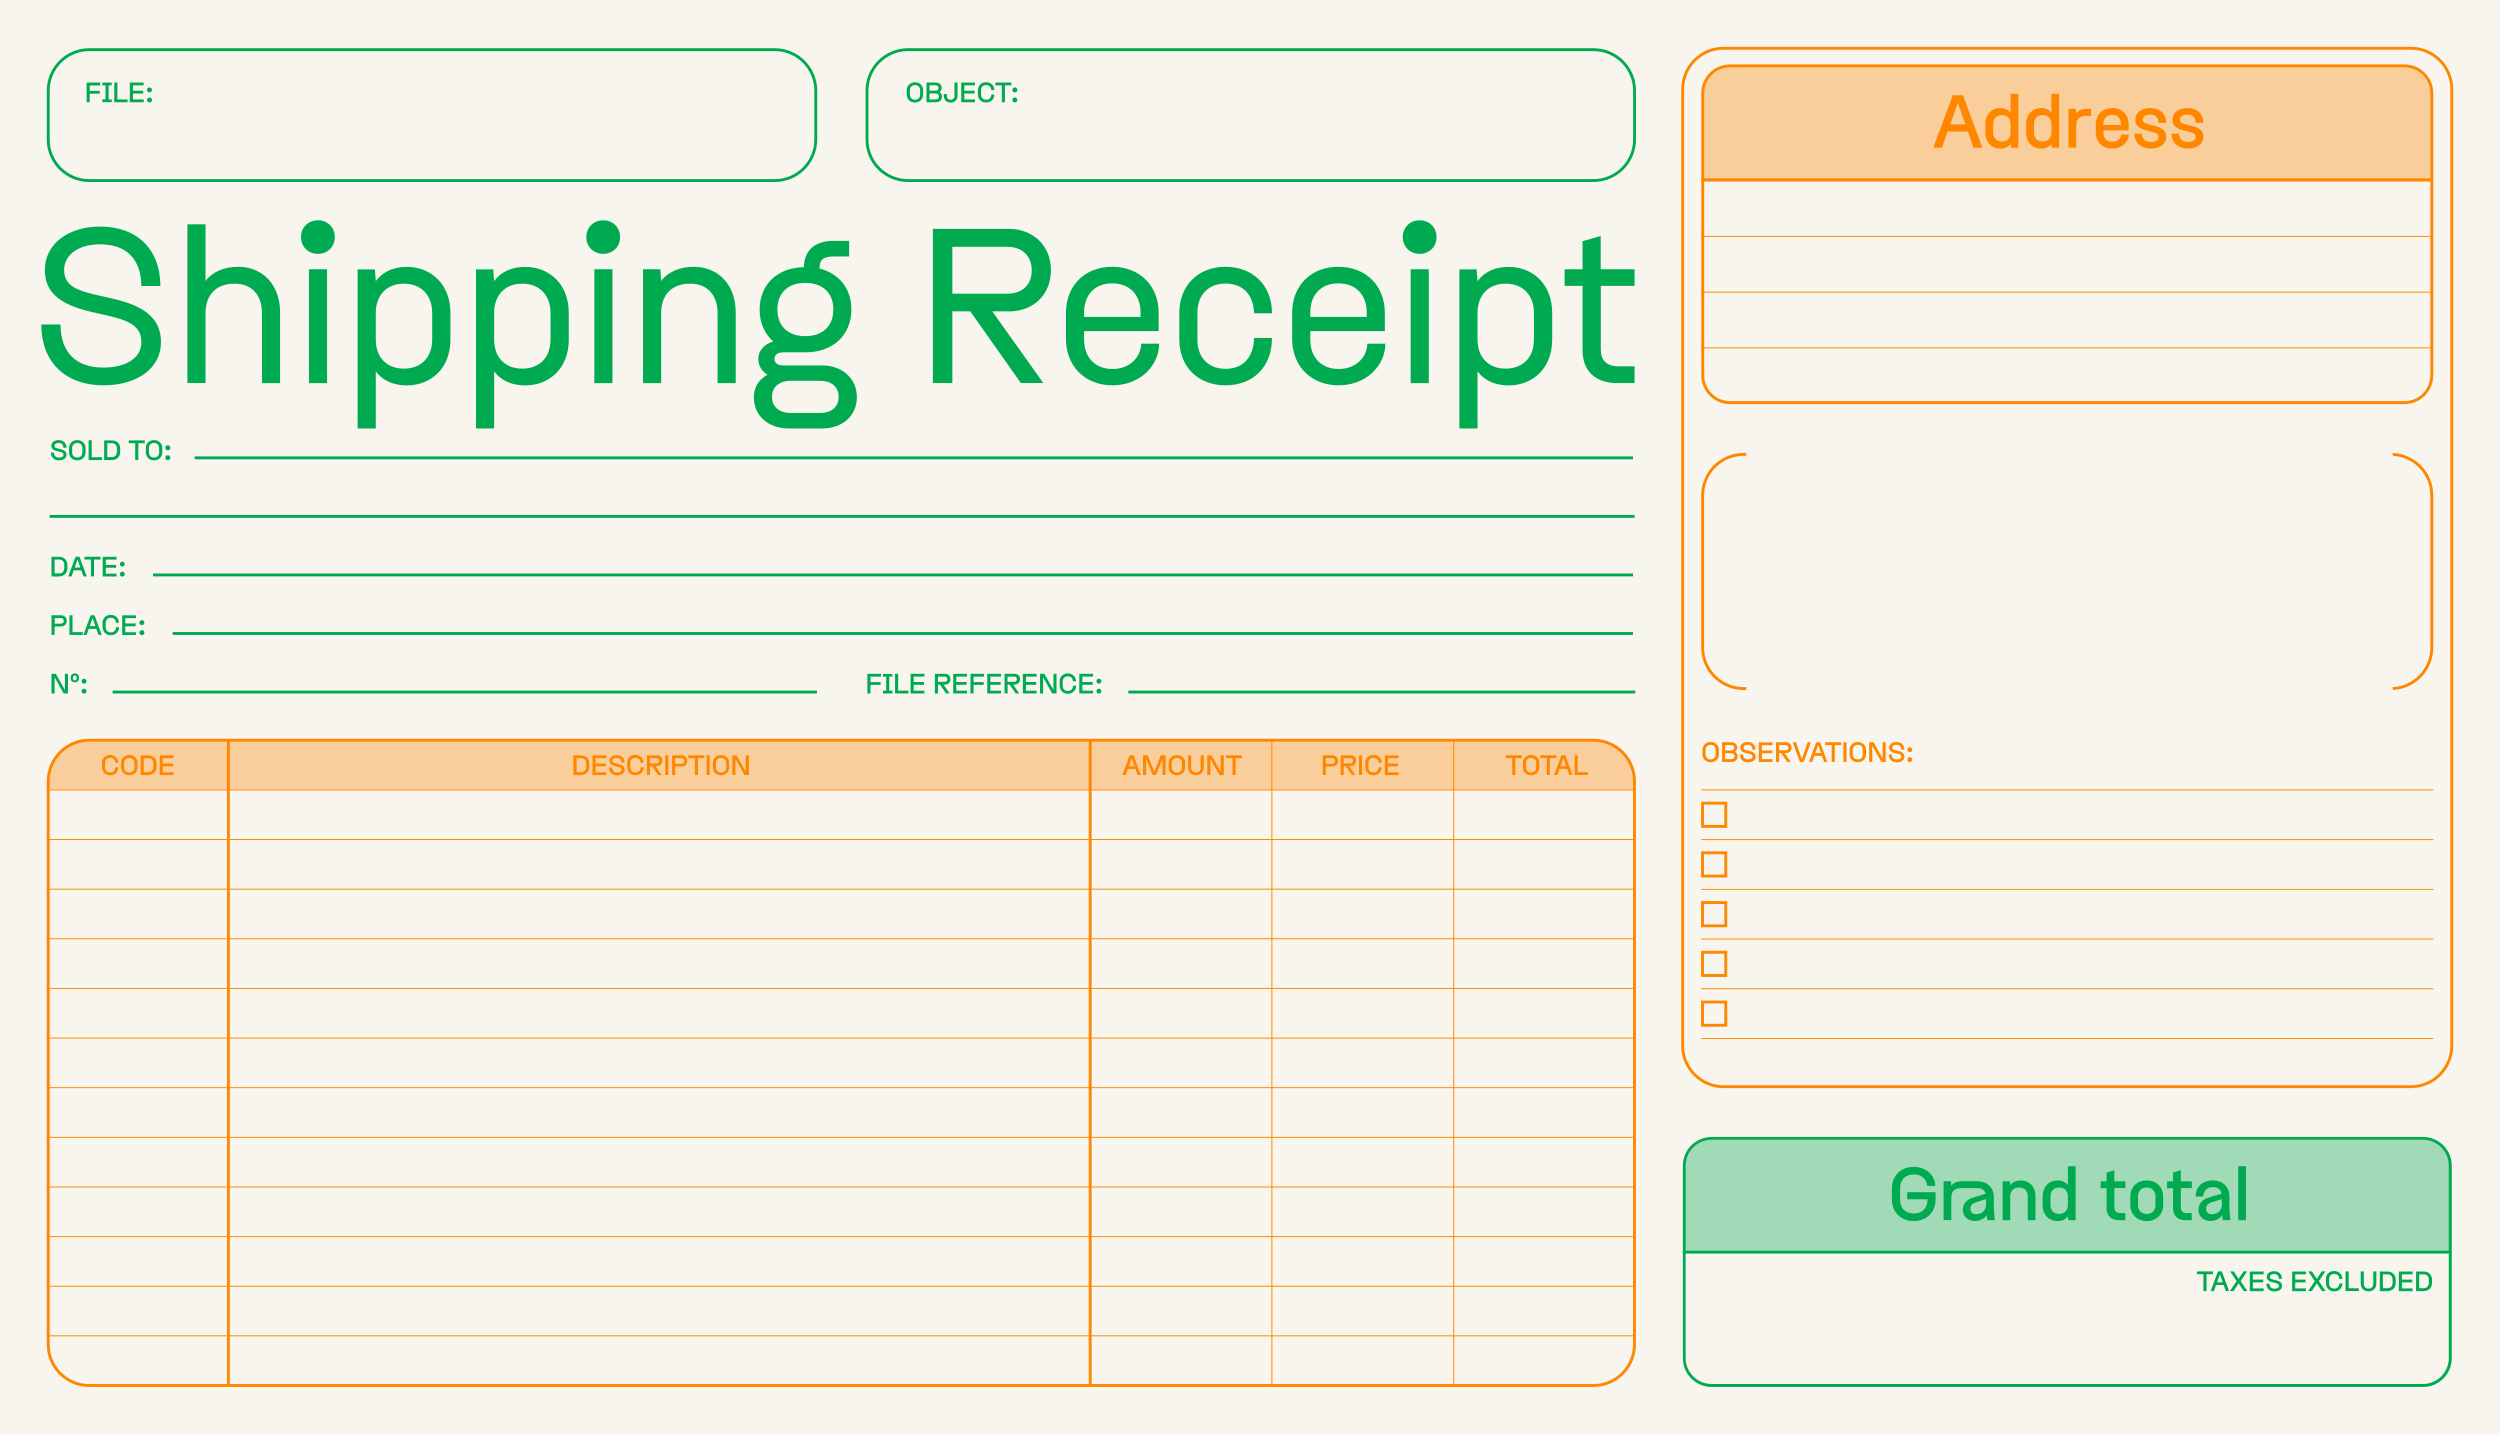 <?xml version="1.0" encoding="utf-8"?>
<!-- Generator: Adobe Illustrator 26.3.1, SVG Export Plug-In . SVG Version: 6.00 Build 0)  -->
<svg version="1.1" id="Calque_1" xmlns="http://www.w3.org/2000/svg" xmlns:xlink="http://www.w3.org/1999/xlink" x="0px" y="0px"
	 viewBox="0 0 2592 1488" style="enable-background:new 0 0 2592 1488;" xml:space="preserve">
<style type="text/css">
	.st0{fill:#F7F5ED;}
	.st1{opacity:0.35;clip-path:url(#SVGID_00000152245381563430144860000003275911755176559282_);}
	.st2{clip-path:url(#SVGID_00000153670098487755807990000008120782399626704522_);}
	.st3{fill:#FF8700;}
	.st4{opacity:0.35;clip-path:url(#SVGID_00000047045327821527201840000003595770650526124469_);}
	.st5{clip-path:url(#SVGID_00000085211923749360132720000007772995876463526813_);}
	.st6{opacity:0.35;clip-path:url(#SVGID_00000138564864764163603890000017074697079748707459_);}
	.st7{clip-path:url(#SVGID_00000077306458182885674730000018282082446529394109_);}
	.st8{fill:#00AA50;}
</style>
<rect class="st0" width="2592" height="1488"/>
<g>
	<g>
		<defs>
			<path id="SVGID_1_" d="M92.5,767.5C69,767.5,50,786.5,50,810v584c0,23.5,19,42.5,42.5,42.5h1559.6c23.5,0,42.5-19,42.5-42.5V810
				c0-23.5-19-42.5-42.5-42.5H92.5z"/>
		</defs>
		<clipPath id="SVGID_00000115486000225804727020000010226316287309010325_">
			<use xlink:href="#SVGID_1_"  style="overflow:visible;"/>
		</clipPath>
		<g style="opacity:0.35;clip-path:url(#SVGID_00000115486000225804727020000010226316287309010325_);">
			<g>
				<defs>
					<rect id="SVGID_00000047038439745311145340000008629154303169264814_" x="47.5" y="768" width="1649.7" height="51.5"/>
				</defs>
				<clipPath id="SVGID_00000106835606629635222060000009436269966358091942_">
					<use xlink:href="#SVGID_00000047038439745311145340000008629154303169264814_"  style="overflow:visible;"/>
				</clipPath>
				<g style="clip-path:url(#SVGID_00000106835606629635222060000009436269966358091942_);">
					<rect x="48.5" y="769" class="st3" width="1647.7" height="49.5"/>
				</g>
			</g>
		</g>
	</g>
	<g>
		<g>
			<path class="st3" d="M1652.1,1438H92.5c-24.3,0-44-19.7-44-44V810c0-24.3,19.7-44,44-44h1559.6c24.3,0,44,19.7,44,44v584
				C1696.2,1418.3,1676.4,1438,1652.1,1438z M92.5,769c-22.6,0-41,18.4-41,41v584c0,22.6,18.4,41,41,41h1559.6c22.6,0,41-18.4,41-41
				V810c0-22.6-18.4-41-41-41H92.5z"/>
		</g>
	</g>
	<g>
		<defs>
			<path id="SVGID_00000051362067057695418090000015636138335726932405_" d="M1793.7,68.3c-15.7,0-28.3,12.7-28.3,28.3v292.5
				c0,15.7,12.7,28.3,28.3,28.3H2493c15.7,0,28.3-12.7,28.3-28.3V96.7c0-15.7-12.7-28.3-28.3-28.3H1793.7z"/>
		</defs>
		<clipPath id="SVGID_00000131359022289351534020000000324917370356099763_">
			<use xlink:href="#SVGID_00000051362067057695418090000015636138335726932405_"  style="overflow:visible;"/>
		</clipPath>
		<g style="opacity:0.35;clip-path:url(#SVGID_00000131359022289351534020000000324917370356099763_);">
			<g>
				<defs>
					<rect id="SVGID_00000158013936597343462330000004846848364473512079_" x="1762.8" y="65.8" width="761.1" height="123.9"/>
				</defs>
				<clipPath id="SVGID_00000047770277059180380920000017169507154409443761_">
					<use xlink:href="#SVGID_00000158013936597343462330000004846848364473512079_"  style="overflow:visible;"/>
				</clipPath>
				<g style="clip-path:url(#SVGID_00000047770277059180380920000017169507154409443761_);">
					<rect x="1763.7" y="66.8" class="st3" width="759.1" height="121.9"/>
				</g>
			</g>
		</g>
	</g>
	<g>
		<g>
			<path class="st3" d="M2493,419h-699.3c-16.5,0-29.8-13.4-29.8-29.8V96.6c0-16.5,13.4-29.8,29.8-29.8H2493
				c16.5,0,29.8,13.4,29.8,29.8v292.5C2522.8,405.6,2509.4,419,2493,419z M1793.7,69.8c-14.8,0-26.8,12-26.8,26.8v292.5
				c0,14.8,12,26.8,26.8,26.8H2493c14.8,0,26.8-12,26.8-26.8V96.6c0-14.8-12-26.8-26.8-26.8H1793.7z"/>
		</g>
	</g>
	<g>
		<defs>
			<path id="SVGID_00000066480456780159167540000003093659679196065202_" d="M1774.5,1180.2c-15.7,0-28.3,12.7-28.3,28.3v199.6
				c0,15.7,12.7,28.3,28.3,28.3h737.6c15.7,0,28.3-12.7,28.3-28.3v-199.6c0-15.7-12.7-28.3-28.3-28.3H1774.5z"/>
		</defs>
		<clipPath id="SVGID_00000100350496612757306990000004386706079453737901_">
			<use xlink:href="#SVGID_00000066480456780159167540000003093659679196065202_"  style="overflow:visible;"/>
		</clipPath>
		<g style="opacity:0.35;clip-path:url(#SVGID_00000100350496612757306990000004386706079453737901_);">
			<g>
				<defs>
					<rect id="SVGID_00000048498847742126045690000011365073509803902088_" x="1743.7" y="1177.7" width="799.2" height="121.6"/>
				</defs>
				<clipPath id="SVGID_00000083066117763867370820000010932558510048969611_">
					<use xlink:href="#SVGID_00000048498847742126045690000011365073509803902088_"  style="overflow:visible;"/>
				</clipPath>
				<g style="clip-path:url(#SVGID_00000083066117763867370820000010932558510048969611_);">
					<rect x="1744.7" y="1178.7" class="st8" width="797.3" height="119.6"/>
				</g>
			</g>
		</g>
	</g>
	<g>
		<g>
			<path class="st8" d="M2512.2,1438h-737.6c-16.5,0-29.8-13.4-29.8-29.8v-199.6c0-16.5,13.4-29.8,29.8-29.8h737.6
				c16.5,0,29.8,13.4,29.8,29.8v199.6C2542,1424.6,2528.6,1438,2512.2,1438z M1774.5,1181.7c-14.8,0-26.8,12-26.8,26.8v199.6
				c0,14.8,12,26.8,26.8,26.8h737.6c14.8,0,26.8-12,26.8-26.8v-199.6c0-14.8-12-26.8-26.8-26.8H1774.5z"/>
		</g>
		<g>
			<path class="st8" d="M803.3,188.7H92.5c-24.3,0-44-19.7-44-44V94c0-24.3,19.7-44,44-44h710.8c24.3,0,44,19.7,44,44v50.7
				C847.3,168.9,827.6,188.7,803.3,188.7z M92.5,53c-22.6,0-41,18.4-41,41v50.7c0,22.6,18.4,41,41,41h710.8c22.6,0,41-18.4,41-41V94
				c0-22.6-18.4-41-41-41H92.5z"/>
		</g>
		<g>
			<path class="st8" d="M1652.1,188.7H941.4c-24.3,0-44-19.7-44-44V94c0-24.3,19.7-44,44-44h710.8c24.3,0,44,19.7,44,44v50.7
				C1696.2,168.9,1676.4,188.7,1652.1,188.7z M941.4,53c-22.6,0-41,18.4-41,41v50.7c0,22.6,18.4,41,41,41h710.8
				c22.6,0,41-18.4,41-41V94c0-22.6-18.4-41-41-41H941.4z"/>
		</g>
	</g>
	<g>
		<rect x="235.3" y="767.5" class="st3" width="3" height="667.5"/>
	</g>
	<g>
		<rect x="1128.8" y="767.5" class="st3" width="3" height="667.5"/>
	</g>
	<g>
		<rect x="1318.2" y="767.5" class="st3" width="1" height="667.5"/>
	</g>
	<g>
		<rect x="1506.7" y="767.5" class="st3" width="1" height="667.5"/>
	</g>
	<g>
		<rect x="48.5" y="818.5" class="st3" width="1646.2" height="1"/>
	</g>
	<g>
		<rect x="1763.8" y="818.5" class="st3" width="759.1" height="1"/>
	</g>
	<g>
		<rect x="48.5" y="869.9" class="st3" width="1646.2" height="1"/>
	</g>
	<g>
		<rect x="1763.8" y="870" class="st3" width="759.1" height="1"/>
	</g>
	<g>
		<rect x="1763.8" y="184.9" class="st3" width="758.3" height="3"/>
	</g>
	<g>
		<rect x="1744.7" y="1296.7" class="st8" width="796.6" height="3"/>
	</g>
	<g>
		<rect x="48.5" y="921.4" class="st3" width="1646.2" height="1"/>
	</g>
	<g>
		<rect x="1763.8" y="921.6" class="st3" width="759.1" height="1"/>
	</g>
	<g>
		<rect x="1763.8" y="244.6" class="st3" width="758.3" height="1"/>
	</g>
	<g>
		<rect x="48.5" y="972.8" class="st3" width="1646.2" height="1"/>
	</g>
	<g>
		<rect x="1763.8" y="973.1" class="st3" width="759.1" height="1"/>
	</g>
	<g>
		<rect x="1763.8" y="302.4" class="st3" width="758.3" height="1"/>
	</g>
	<g>
		<rect x="48.5" y="1024.3" class="st3" width="1646.2" height="1"/>
	</g>
	<g>
		<rect x="1763.8" y="1024.6" class="st3" width="759.1" height="1"/>
	</g>
	<g>
		<rect x="1763.8" y="360.2" class="st3" width="758.3" height="1"/>
	</g>
	<g>
		<rect x="48.5" y="1075.8" class="st3" width="1646.2" height="1"/>
	</g>
	<g>
		<rect x="1763.8" y="1076.2" class="st3" width="759.1" height="1"/>
	</g>
	<g>
		<rect x="51.5" y="533.9" class="st8" width="1643.2" height="3"/>
	</g>
	<g>
		<rect x="201.8" y="473.2" class="st8" width="1491.3" height="3"/>
	</g>
	<g>
		<rect x="158.7" y="594.6" class="st8" width="1534.4" height="3"/>
	</g>
	<g>
		<rect x="179.1" y="655.3" class="st8" width="1514" height="3"/>
	</g>
	<g>
		<rect x="1169.9" y="716" class="st8" width="525.6" height="3"/>
	</g>
	<g>
		<rect x="116.8" y="716" class="st8" width="730.2" height="3"/>
	</g>
	<g>
		<rect x="48.5" y="1127.2" class="st3" width="1646.2" height="1"/>
	</g>
	<g>
		<rect x="48.5" y="1178.7" class="st3" width="1646.2" height="1"/>
	</g>
	<g>
		<rect x="48.5" y="1230.2" class="st3" width="1646.2" height="1"/>
	</g>
	<g>
		<rect x="48.5" y="1281.6" class="st3" width="1646.2" height="1"/>
	</g>
	<g>
		<rect x="48.5" y="1333.1" class="st3" width="1646.2" height="1"/>
	</g>
	<g>
		<rect x="48.5" y="1384.5" class="st3" width="1646.2" height="1"/>
	</g>
	<g>
		<path class="st3" d="M1790.8,858.3h-27.1v-27.1h27.1V858.3z M1766.7,855.3h21.1v-21.1h-21.1V855.3z"/>
	</g>
	<g>
		<path class="st3" d="M1790.8,909.8h-27.1v-27.1h27.1V909.8z M1766.7,906.8h21.1v-21.1h-21.1V906.8z"/>
	</g>
	<g>
		<path class="st3" d="M1790.8,961.4h-27.1v-27.1h27.1V961.4z M1766.7,958.4h21.1v-21.1h-21.1V958.4z"/>
	</g>
	<g>
		<path class="st3" d="M1790.8,1012.9h-27.1v-27.1h27.1V1012.9z M1766.7,1009.9h21.1v-21.1h-21.1V1009.9z"/>
	</g>
	<g>
		<path class="st3" d="M1790.8,1064.5h-27.1v-27.1h27.1V1064.5z M1766.7,1061.5h21.1v-21.1h-21.1V1061.5z"/>
	</g>
	<g>
		<g>
			<path class="st3" d="M2499.5,1128.2h-712.4c-24.3,0-44-19.7-44-44V92.5c0-24.3,19.7-44,44-44h712.4c24.3,0,44,19.7,44,44v991.7
				C2543.5,1108.5,2523.8,1128.2,2499.5,1128.2z M1787.1,51.5c-22.6,0-41,18.4-41,41v991.7c0,22.6,18.4,41,41,41h712.4
				c22.6,0,41-18.4,41-41V92.5c0-22.6-18.4-41-41-41H1787.1z"/>
		</g>
		<g>
			<path class="st8" d="M152.4,103.6c0,1.5,1.1,2.6,2.6,2.6s2.6-1.1,2.6-2.6s-1.1-2.5-2.6-2.5S152.4,102.2,152.4,103.6 M152.4,93.2
				c0,1.5,1.1,2.6,2.6,2.6s2.6-1.1,2.6-2.6c0-1.4-1.1-2.5-2.6-2.5S152.4,91.8,152.4,93.2 M137.8,97h10.7v-2.9h-10.7v-5.6h11.1v-2.9
				h-14.3V106H149v-2.9h-11.1V97z M132.3,106v-2.9h-10.6V85.6h-3.2V106H132.3z M115.8,106v-2.9h-3.2V88.5h3.2v-2.9h-9.7v2.9h3.3
				v14.5h-3.3v2.9H115.8z M103.9,85.6H89.8V106H93v-8.9h10.5v-2.9H93v-5.6h10.9V85.6z"/>
		</g>
		<g>
			<path class="st8" d="M171.4,474.6c0,1.5,1.1,2.5,2.6,2.5s2.6-1.1,2.6-2.5c0-1.5-1.1-2.6-2.6-2.6S171.4,473.1,171.4,474.6
				 M171.4,464.2c0,1.5,1.1,2.6,2.6,2.6s2.6-1.1,2.6-2.6c0-1.4-1.1-2.6-2.6-2.6S171.4,462.8,171.4,464.2 M154.4,464.6
				c0-3.2,2.1-5.4,5.3-5.4s5.3,2.2,5.3,5.4v4.4c0,3.2-2.1,5.4-5.3,5.4s-5.3-2.2-5.3-5.4V464.6z M151.2,468.9c0,5,3.6,8.4,8.5,8.4
				s8.6-3.4,8.6-8.4v-4.2c0-5-3.6-8.4-8.6-8.4s-8.5,3.4-8.5,8.4V468.9z M133.5,456.6v2.9h6.7V477h3.2v-17.5h6.7v-2.9H133.5z
				 M111.2,459.5h4.7c3.2,0,5.3,2.1,5.3,5.3v3.8c0,3.2-2.1,5.3-5.3,5.3h-4.7V459.5z M116,477c4.9,0,8.6-3.4,8.6-8.4V465
				c0-5-3.6-8.4-8.6-8.4H108V477H116z M105.7,477V474H95.1v-17.5h-3.2V477H105.7z M74.8,464.6c0-3.2,2.1-5.4,5.3-5.4
				s5.3,2.2,5.3,5.4v4.4c0,3.2-2.1,5.4-5.3,5.4s-5.3-2.2-5.3-5.4V464.6z M71.6,468.9c0,5,3.6,8.4,8.5,8.4c5,0,8.6-3.4,8.6-8.4v-4.2
				c0-5-3.6-8.4-8.6-8.4c-4.9,0-8.5,3.4-8.5,8.4V468.9z M52.8,469.2c0,4.9,3.2,8.1,8.3,8.1c4.6,0,7.9-2.2,7.9-5.8
				c0-4-3.5-5.3-7.7-6.2c-3.3-0.7-4.9-1.2-4.9-3.1c0-1.7,1.6-3,4.3-3c3.3,0,5,1.7,5,5h3.2c0-4.8-3.2-7.9-8.2-7.9
				c-4.3,0-7.5,2.4-7.5,5.9c0,3.8,3.3,5.1,7.4,5.9c3.4,0.8,5.2,1.3,5.2,3.4c0,1.8-1.6,2.9-4.6,2.9c-3.4,0-5.2-1.8-5.2-5.2H52.8z"/>
		</g>
		<g>
			<path class="st8" d="M1694.6,279.2h-35v-34.5l-18.8,5.4v29.1h-18.6v17.2h18.6v67c0,21.2,13.4,33.8,36,33.8h17.9v-17.4h-16.2
				c-13.2,0-18.8-6.3-18.8-18.1v-65.3h35V279.2z M1531.9,324.6c0-18.8,11.5-30.5,29.1-30.5c17.9,0,29.4,11.8,29.4,30.5v27.3
				c0,18.8-11.5,30.3-29.4,30.3c-17.6,0-29.1-11.5-29.1-30.3V324.6z M1513.1,444.2h18.8V385c6.8,9.2,17.9,14.6,32,14.6
				c26.3,0,45.4-18.8,45.4-47.2v-28.2c0-28.4-19-47.5-45.4-47.5c-14.1,0-25.1,5.4-32,14.8l-0.9-12.2h-17.9V444.2z M1462.6,397.2
				h18.8v-118h-18.8V397.2z M1454.4,245.8c0,10.1,7.5,17.4,17.6,17.4c9.9,0,17.4-7.3,17.4-17.4s-7.5-17.4-17.4-17.4
				C1461.9,228.4,1454.4,235.7,1454.4,245.8 M1358.5,323.9c0-18.6,11.5-30.1,29.1-30.1c17.9,0,29.4,11.5,29.4,30.1v4.7h-58.5V323.9z
				 M1339.7,351.3c0,28.7,20,48.2,48.2,48.2c28.9,0,48.4-20.7,48.4-43.2h-18.6c-0.5,14.8-12.5,26.3-29.6,26.3
				c-18.1,0-29.6-11.8-29.6-30.6v-8.7h77.3v-18.8c0-28.7-20-47.9-48.2-47.9c-28.2,0-47.9,19.3-47.9,47.9V351.3z M1222.7,351.8
				c0,28.7,19.7,47.7,47.9,47.7s48.2-18.6,48.2-49.1h-18.6c-0.5,20.7-11.8,32-29.6,32c-17.6,0-29.1-11.5-29.1-30.1v-28.2
				c0-18.6,11.5-30.1,29.1-30.1c17.9,0,29.1,11.3,29.6,30.8h18.6c0-29.1-20-48.2-48.2-48.2s-47.9,19.3-47.9,47.9V351.8z M1124,323.9
				c0-18.6,11.5-30.1,29.1-30.1c17.9,0,29.4,11.5,29.4,30.1v4.7H1124V323.9z M1105.2,351.3c0,28.7,20,48.2,48.2,48.2
				c28.9,0,48.4-20.7,48.4-43.2h-18.6c-0.5,14.8-12.5,26.3-29.6,26.3c-18.1,0-29.6-11.8-29.6-30.6v-8.7h77.3v-18.8
				c0-28.7-20-47.9-48.2-47.9s-47.9,19.3-47.9,47.9V351.3z M1044.3,255.9c15.7,0,25.4,9.6,25.4,24.4c0,14.8-9.6,24.2-25.4,24.2
				h-56.9v-48.6H1044.3z M1045.7,322.9c26.1,0,43.9-17.6,43.9-42.8s-18.1-42.8-43.9-42.8h-78.5v159.8h20.2v-74.3h18.6l52.4,74.3
				h23.3l-52.9-74.3H1045.7z M800.4,411.5c0-10.6,8-16.7,19.5-16.7H850c11.8,0,19.5,6.1,19.5,16.7c0,10.6-7.8,16.7-19.5,16.7h-30.1
				C808.4,428.2,800.4,422.1,800.4,411.5 M806,320.8c0-16.9,10.8-27.5,28.9-27.5c18.3,0,29.1,10.6,29.1,27.5
				c0,17.2-10.8,27.7-29.1,27.7C816.8,348.5,806,338,806,320.8 M781.6,412c0,19.3,15.3,32.2,36,32.2h34.8c20.9,0,36-12.9,36-32.4
				c0-19.3-15-32.9-36-32.9h-40c-5.9,0-9.4-2.3-9.4-6.8c0-4.5,3.5-6.8,9.4-6.8h22.8c28.4,0,47.5-17.9,47.5-44.4
				c0-21.6-12.7-37.4-33.1-42.5c0.2-9.4,4-12.5,15.3-12.5h15.5v-16.2h-15.5c-21.6,0-31,11-31.5,27.3c-27.5,0.5-45.8,18.1-45.8,43.9
				c0,13.9,5.2,25.4,14.1,33.1c-8.9,2.6-15.5,9.2-15.5,18.1c0,7.3,3.8,12.9,9.6,16.4C787.2,393.2,781.6,400.9,781.6,412
				 M685.5,397.2v-72.6c0-19,11-30.5,30.1-30.5c17.4,0,28.4,11.5,28.4,30.5v72.6h18.8v-73.1c0-29.6-18.6-47.5-43.7-47.5
				c-14.3,0-26.8,5.4-33.6,14.8l-0.9-12.2h-17.9v118H685.5z M616.2,397.2H635v-118h-18.8V397.2z M607.9,245.8
				c0,10.1,7.5,17.4,17.6,17.4c9.9,0,17.4-7.3,17.4-17.4s-7.5-17.4-17.4-17.4C615.5,228.4,607.9,235.7,607.9,245.8 M512.3,324.6
				c0-18.8,11.5-30.5,29.1-30.5c17.9,0,29.4,11.8,29.4,30.5v27.3c0,18.8-11.5,30.3-29.4,30.3c-17.6,0-29.1-11.5-29.1-30.3V324.6z
				 M493.5,444.2h18.8V385c6.8,9.2,17.9,14.6,32,14.6c26.3,0,45.4-18.8,45.4-47.2v-28.2c0-28.4-19-47.5-45.4-47.5
				c-14.1,0-25.1,5.4-32,14.8l-0.9-12.2h-17.9V444.2z M389.6,324.6c0-18.8,11.5-30.5,29.1-30.5c17.9,0,29.4,11.8,29.4,30.5v27.3
				c0,18.8-11.5,30.3-29.4,30.3c-17.6,0-29.1-11.5-29.1-30.3V324.6z M370.8,444.2h18.8V385c6.8,9.2,17.9,14.6,32,14.6
				c26.3,0,45.4-18.8,45.4-47.2v-28.2c0-28.4-19-47.5-45.4-47.5c-14.1,0-25.1,5.4-32,14.8l-0.9-12.2h-17.9V444.2z M320.3,397.2h18.8
				v-118h-18.8V397.2z M312.1,245.8c0,10.1,7.5,17.4,17.6,17.4c9.9,0,17.4-7.3,17.4-17.4s-7.5-17.4-17.4-17.4
				C319.6,228.4,312.1,235.7,312.1,245.8 M213.1,397.2v-72.6c0-19,11-30.5,30.1-30.5c17.6,0,28.4,11.5,28.4,30.5v72.6h18.8v-73.1
				c0-29.6-18.6-47.5-43.7-47.5c-14.3,0-26.8,5.4-33.6,14.8v-58.8h-18.8v164.5H213.1z M42.8,336.5c0,38.5,24.7,63,64.4,63
				c34.8,0,59.7-17.4,59.7-44.7c0-32.2-29.6-40.9-59-47.2c-25.6-5.6-41.4-9.6-41.4-27.7c0-15.5,14.6-26.6,37.1-26.6
				c27.7,0,42.5,15.3,43,43.2h19.7c0-37.8-24-61.6-62.5-61.6c-33.4,0-57.3,18.3-57.3,45.1c0,30.8,28.4,39.2,57.1,45.4
				c26.1,5.6,43,10.3,43,29.4c0,15.7-14.8,26.3-39.5,26.3c-28.7,0-44.2-16-44.4-44.7H42.8z"/>
		</g>
		<g>
			<path class="st8" d="M124.3,595.2c0,1.5,1.1,2.6,2.5,2.6s2.5-1.1,2.5-2.6c0-1.5-1.1-2.5-2.5-2.5S124.3,593.7,124.3,595.2
				 M124.3,584.8c0,1.5,1.1,2.6,2.5,2.6s2.5-1.1,2.5-2.6c0-1.4-1.1-2.5-2.5-2.5S124.3,583.4,124.3,584.8 M109.7,588.6h10.7v-2.9
				h-10.7v-5.5h11.1v-2.9h-14.3v20.4h14.3v-2.9h-11.1V588.6z M87.6,577.2v2.9h6.7v17.5h3.2v-17.5h6.7v-2.9H87.6z M80.4,580.1
				l2.9,8.3h-5.8L80.4,580.1z M89.9,597.6l-7.5-20.4h-4l-7.6,20.4h3.4l2.2-6.3h7.9l2.2,6.3H89.9z M56.6,580.1h4.7
				c3.2,0,5.3,2.1,5.3,5.3v3.8c0,3.2-2.1,5.3-5.3,5.3h-4.7V580.1z M61.4,597.6c4.9,0,8.5-3.4,8.5-8.4v-3.5c0-5-3.6-8.4-8.5-8.4h-8
				v20.4H61.4z"/>
		</g>
		<g>
			<path class="st8" d="M144.5,655.9c0,1.5,1.1,2.6,2.6,2.6s2.6-1.1,2.6-2.6c0-1.5-1.1-2.5-2.6-2.5S144.5,654.5,144.5,655.9
				 M144.5,645.5c0,1.5,1.1,2.6,2.6,2.6s2.6-1.1,2.6-2.6c0-1.4-1.1-2.5-2.6-2.5S144.5,644.1,144.5,645.5 M129.9,649.3h10.7v-2.9
				h-10.7v-5.5H141v-2.9h-14.3v20.4H141v-2.9h-11.1V649.3z M106.4,650.2c0,5,3.6,8.4,8.5,8.4c5.1,0,8.5-3.6,8.5-8.3h-3.1
				c-0.1,3.2-2.1,5.4-5.4,5.4c-3.3,0-5.3-2.1-5.3-5.5V646c0-3.3,2-5.5,5.3-5.5c3.2,0,5.3,2.1,5.3,5.2h3.1c0-4.8-3.6-8.2-8.5-8.2
				c-4.9,0-8.5,3.4-8.5,8.4V650.2z M96,640.8l2.9,8.3H93L96,640.8z M105.5,658.3L98,637.9h-4l-7.6,20.4h3.4L92,652h7.9l2.2,6.3
				H105.5z M85.8,658.3v-2.9H75.2v-17.5H72v20.4H85.8z M56.7,640.8h6.4c1.9,0,3,1.2,3,2.9s-1.1,2.9-3,2.9h-6.4V640.8z M56.6,658.3
				l0-8.8h6.7c3.5,0,5.9-2.4,5.9-5.8s-2.5-5.8-5.9-5.8h-9.9v20.4H56.6z"/>
		</g>
		<g>
			<path class="st8" d="M84.6,716.6c0,1.5,1.1,2.6,2.5,2.6c1.5,0,2.6-1.1,2.6-2.6c0-1.5-1.1-2.5-2.6-2.5
				C85.7,714.1,84.6,715.2,84.6,716.6 M84.6,706.2c0,1.5,1.1,2.6,2.5,2.6c1.5,0,2.6-1.1,2.6-2.6c0-1.4-1.1-2.5-2.6-2.5
				C85.7,703.7,84.6,704.8,84.6,706.2 M75.6,702.5c0-1.3,0.7-2.1,1.9-2.1c1.3,0,2,0.8,2,2.1v0.8c0,1.3-0.7,2.1-2,2.1
				c-1.2,0-1.9-0.7-1.9-2.1V702.5z M73.3,703.3c0,2.5,1.8,4.2,4.3,4.2c2.5,0,4.3-1.7,4.3-4.2v-0.9c0-2.5-1.8-4.2-4.3-4.2
				c-2.4,0-4.3,1.6-4.3,4.2V703.3z M67.3,715.3l-9.4-16.7h-4.5V719h3.2v-16.8L66,719h4.5v-20.4h-3.2V715.3z"/>
		</g>
		<g>
			<path class="st3" d="M168.8,794.5h10.7v-2.9h-10.7v-5.5h11.1v-2.9h-14.3v20.4h14.3v-2.9h-11.1V794.5z M149,786.1h4.7
				c3.2,0,5.3,2.1,5.3,5.3v3.8c0,3.2-2.1,5.3-5.3,5.3H149V786.1z M153.8,803.5c5,0,8.6-3.4,8.6-8.4v-3.5c0-5-3.6-8.4-8.6-8.4h-7.9
				v20.4H153.8z M128.7,791.2c0-3.2,2.1-5.4,5.3-5.4c3.2,0,5.3,2.2,5.3,5.4v4.4c0,3.2-2.1,5.4-5.3,5.4c-3.2,0-5.3-2.2-5.3-5.4V791.2
				z M125.5,795.4c0,5,3.6,8.4,8.5,8.4s8.6-3.4,8.6-8.4v-4.2c0-5-3.6-8.4-8.6-8.4s-8.5,3.4-8.5,8.4V795.4z M105.8,795.4
				c0,5,3.6,8.4,8.5,8.4c5.1,0,8.5-3.6,8.5-8.3h-3.2c-0.1,3.2-2.1,5.4-5.4,5.4s-5.3-2.1-5.3-5.5v-4.2c0-3.3,2-5.5,5.3-5.5
				c3.2,0,5.3,2.1,5.3,5.2h3.2c0-4.8-3.6-8.2-8.5-8.2c-4.9,0-8.5,3.4-8.5,8.4V795.4z"/>
		</g>
		<g>
			<path class="st3" d="M773.2,799.9l-9.4-16.7h-4.5v20.4h3.2v-16.8l9.4,16.8h4.5v-20.4h-3.2V799.9z M742.3,791.2
				c0-3.2,2.1-5.4,5.3-5.4s5.3,2.2,5.3,5.4v4.4c0,3.2-2.1,5.4-5.3,5.4s-5.3-2.2-5.3-5.4V791.2z M739,795.4c0,5,3.6,8.4,8.5,8.4
				s8.5-3.4,8.5-8.4v-4.2c0-5-3.6-8.4-8.5-8.4s-8.5,3.4-8.5,8.4V795.4z M732.6,803.5h3.2v-20.4h-3.2V803.5z M713.7,783.1v2.9h6.7
				v17.5h3.2v-17.5h6.7v-2.9H713.7z M700,786.1h6.4c1.9,0,3,1.2,3,2.9s-1.1,2.9-3,2.9H700V786.1z M700,803.5l0-8.8h6.7
				c3.5,0,5.9-2.4,5.9-5.8s-2.5-5.8-5.9-5.8h-9.9v20.4H700z M689.7,803.5h3.2v-20.4h-3.2V803.5z M680.7,786.1c1.8,0,2.8,1.1,2.8,2.7
				c0,1.6-1.1,2.7-2.8,2.7h-6.9v-5.4H680.7z M681.1,794.3c3.3,0,5.7-2.3,5.7-5.6c0-3.3-2.4-5.6-5.7-5.6h-10.4v20.4h3.2v-9.2h2.1
				l6.3,9.2h3.7l-6.4-9.2H681.1z M650.4,795.4c0,5,3.6,8.4,8.5,8.4c5.1,0,8.5-3.6,8.5-8.3h-3.2c-0.1,3.2-2.1,5.4-5.4,5.4
				c-3.3,0-5.3-2.1-5.3-5.5v-4.2c0-3.3,2-5.5,5.3-5.5c3.2,0,5.3,2.1,5.3,5.2h3.1c0-4.8-3.6-8.2-8.5-8.2c-5,0-8.5,3.4-8.5,8.4V795.4z
				 M631.5,795.8c0,4.9,3.2,8.1,8.3,8.1c4.6,0,7.9-2.2,7.9-5.8c0-4-3.4-5.3-7.7-6.2c-3.3-0.7-4.9-1.2-4.9-3.1c0-1.7,1.6-3,4.3-3
				c3.3,0,5,1.7,5,5h3.2c0-4.8-3.2-7.9-8.2-7.9c-4.4,0-7.5,2.4-7.5,5.9c0,3.8,3.3,5.1,7.4,5.9c3.5,0.8,5.2,1.3,5.2,3.4
				c0,1.8-1.7,2.9-4.6,2.9c-3.4,0-5.2-1.8-5.2-5.2H631.5z M617.5,794.5h10.7v-2.9h-10.7v-5.5h11.1v-2.9h-14.3v20.4h14.3v-2.9h-11.1
				V794.5z M597.8,786.1h4.7c3.2,0,5.3,2.1,5.3,5.3v3.8c0,3.2-2.1,5.3-5.3,5.3h-4.7V786.1z M602.5,803.5c4.9,0,8.5-3.4,8.5-8.4v-3.5
				c0-5-3.6-8.4-8.5-8.4h-8v20.4H602.5z"/>
		</g>
		<g>
			<path class="st3" d="M1271.2,783.1v2.9h6.7v17.5h3.2v-17.5h6.7v-2.9H1271.2z M1265.6,799.9l-9.4-16.7h-4.5v20.4h3.2v-16.8
				l9.4,16.8h4.5v-20.4h-3.2V799.9z M1244.9,795.8c0,3.1-1.9,5.1-5,5.1c-3,0-4.9-2-4.9-5.1v-12.7h-3.2v12.7c0,4.8,3.4,8,8.1,8
				s8.1-3.2,8.1-8v-12.7h-3.2V795.8z M1214.9,791.2c0-3.2,2.1-5.4,5.3-5.4s5.3,2.2,5.3,5.4v4.4c0,3.2-2.1,5.4-5.3,5.4
				s-5.3-2.2-5.3-5.4V791.2z M1211.7,795.4c0,5,3.6,8.4,8.5,8.4c5,0,8.6-3.4,8.6-8.4v-4.2c0-5-3.6-8.4-8.6-8.4
				c-4.9,0-8.5,3.4-8.5,8.4V795.4z M1208.5,783.1h-4.9l-6.8,17l-6.8-17h-4.9v20.4h3.2v-16.8l6.8,16.8h3.4l6.8-16.7v16.7h3.2V783.1z
				 M1173.3,786.1l2.9,8.3h-5.8L1173.3,786.1z M1182.8,803.5l-7.5-20.4h-4l-7.6,20.4h3.4l2.2-6.3h7.9l2.2,6.3H1182.8z"/>
		</g>
		<g>
			<path class="st3" d="M1439,794.5h10.7v-2.9H1439v-5.5h11.1v-2.9h-14.3v20.4h14.3v-2.9H1439V794.5z M1415.5,795.4
				c0,5,3.6,8.4,8.5,8.4c5.1,0,8.5-3.6,8.5-8.3h-3.1c-0.1,3.2-2.1,5.4-5.4,5.4c-3.3,0-5.3-2.1-5.3-5.5v-4.2c0-3.3,2-5.5,5.3-5.5
				c3.2,0,5.3,2.1,5.3,5.2h3.2c0-4.8-3.6-8.2-8.5-8.2c-4.9,0-8.5,3.4-8.5,8.4V795.4z M1409,803.5h3.2v-20.4h-3.2V803.5z M1400,786.1
				c1.8,0,2.8,1.1,2.8,2.7c0,1.6-1.1,2.7-2.8,2.7h-6.9v-5.4H1400z M1400.4,794.3c3.3,0,5.7-2.3,5.7-5.6c0-3.3-2.4-5.6-5.7-5.6h-10.4
				v20.4h3.2v-9.2h2.1l6.3,9.2h3.7l-6.4-9.2H1400.4z M1374.6,786.1h6.4c1.9,0,3,1.2,3,2.9s-1.1,2.9-3,2.9h-6.4V786.1z M1374.6,803.5
				l0-8.8h6.7c3.5,0,5.9-2.4,5.9-5.8s-2.5-5.8-5.9-5.8h-9.9v20.4H1374.6z"/>
		</g>
		<g>
			<path class="st3" d="M1646.4,803.5v-2.9h-10.6v-17.5h-3.2v20.4H1646.4z M1620.9,786.1l2.9,8.3h-5.8L1620.9,786.1z M1630.4,803.5
				l-7.5-20.4h-4l-7.6,20.4h3.4l2.2-6.3h7.9l2.2,6.3H1630.4z M1597,783.1v2.9h6.7v17.5h3.2v-17.5h6.7v-2.9H1597z M1582.1,791.2
				c0-3.2,2.1-5.4,5.3-5.4s5.3,2.2,5.3,5.4v4.4c0,3.2-2.1,5.4-5.3,5.4s-5.3-2.2-5.3-5.4V791.2z M1578.9,795.4c0,5,3.6,8.4,8.5,8.4
				c5,0,8.6-3.4,8.6-8.4v-4.2c0-5-3.6-8.4-8.6-8.4c-4.9,0-8.5,3.4-8.5,8.4V795.4z M1561.2,783.1v2.9h6.7v17.5h3.2v-17.5h6.7v-2.9
				H1561.2z"/>
		</g>
		<g>
			<path class="st8" d="M1136.8,716.6c0,1.5,1.1,2.5,2.5,2.5c1.5,0,2.6-1.1,2.6-2.5s-1.1-2.5-2.6-2.5
				C1137.8,714.1,1136.8,715.2,1136.8,716.6 M1136.8,706.2c0,1.5,1.1,2.6,2.5,2.6c1.5,0,2.6-1.1,2.6-2.6c0-1.4-1.1-2.5-2.6-2.5
				C1137.8,703.7,1136.8,704.8,1136.8,706.2 M1122.2,710h10.7v-2.9h-10.7v-5.6h11.1v-2.9H1119V719h14.3v-2.9h-11.1V710z
				 M1098.7,710.9c0,5,3.6,8.4,8.5,8.4c5.1,0,8.5-3.6,8.5-8.3h-3.2c-0.1,3.2-2.1,5.4-5.4,5.4s-5.3-2.1-5.3-5.5v-4.2
				c0-3.3,2-5.5,5.3-5.5c3.2,0,5.3,2.1,5.3,5.2h3.2c0-4.8-3.6-8.2-8.5-8.2c-4.9,0-8.5,3.4-8.5,8.4V710.9z M1092.2,715.3l-9.4-16.7
				h-4.5V719h3.2v-16.8l9.4,16.8h4.5v-20.4h-3.2V715.3z M1063.7,710h10.7v-2.9h-10.7v-5.6h11.1v-2.9h-14.3V719h14.3v-2.9h-11.1V710z
				 M1051.5,701.5c1.8,0,2.8,1.1,2.8,2.7c0,1.7-1.1,2.7-2.8,2.7h-6.9v-5.4H1051.5z M1051.9,709.8c3.3,0,5.7-2.3,5.7-5.6
				c0-3.3-2.4-5.6-5.7-5.6h-10.4V719h3.2v-9.2h2.1l6.3,9.2h3.7l-6.4-9.2H1051.9z M1026.8,710h10.7v-2.9h-10.7v-5.6h11.1v-2.9h-14.3
				V719h14.3v-2.9h-11.1V710z M1020.3,698.6h-14.1V719h3.2v-8.9h10.5v-2.9h-10.5v-5.6h10.9V698.6z M991.5,710h10.7v-2.9h-10.7v-5.6
				h11.1v-2.9h-14.3V719h14.3v-2.9h-11.1V710z M979.4,701.5c1.8,0,2.9,1.1,2.9,2.7c0,1.7-1.1,2.7-2.9,2.7h-6.9v-5.4H979.4z
				 M979.7,709.8c3.3,0,5.7-2.3,5.7-5.6c0-3.3-2.4-5.6-5.7-5.6h-10.4V719h3.2v-9.2h2.1l6.3,9.2h3.7l-6.4-9.2H979.7z M947.3,710H958
				v-2.9h-10.7v-5.6h11.1v-2.9h-14.3V719h14.3v-2.9h-11.1V710z M941.8,719v-2.9h-10.6v-17.5H928V719H941.8z M925.2,719v-2.9H922
				v-14.5h3.2v-2.9h-9.7v2.9h3.3v14.5h-3.3v2.9H925.2z M913.4,698.6h-14.1V719h3.2v-8.9H913v-2.9h-10.5v-5.6h10.9V698.6z"/>
		</g>
		<g>
			<path class="st3" d="M1977.6,787.6c0,1.5,1.1,2.5,2.5,2.5s2.6-1.1,2.6-2.5c0-1.5-1.1-2.5-2.6-2.5S1977.6,786.2,1977.6,787.6
				 M1977.6,777.3c0,1.5,1.1,2.6,2.5,2.6s2.6-1.1,2.6-2.6c0-1.4-1.1-2.5-2.6-2.5S1977.6,775.8,1977.6,777.3 M1958.3,782.3
				c0,4.9,3.2,8.1,8.3,8.1c4.6,0,7.9-2.2,7.9-5.9c0-4-3.4-5.3-7.7-6.2c-3.3-0.7-4.9-1.2-4.9-3.1c0-1.7,1.6-3,4.3-3c3.3,0,5,1.7,5,5
				h3.2c0-4.8-3.2-7.9-8.2-7.9c-4.3,0-7.5,2.4-7.5,5.9c0,3.8,3.3,5.1,7.4,5.9c3.4,0.8,5.2,1.3,5.2,3.4c0,1.8-1.7,2.9-4.6,2.9
				c-3.4,0-5.2-1.8-5.2-5.2H1958.3z M1951.9,786.3l-9.4-16.7h-4.5V790h3.2v-16.8l9.4,16.8h4.5v-20.4h-3.2V786.3z M1920.9,777.6
				c0-3.2,2.1-5.4,5.3-5.4s5.3,2.2,5.3,5.4v4.4c0,3.2-2.1,5.4-5.3,5.4s-5.3-2.2-5.3-5.4V777.6z M1917.7,781.9c0,5,3.6,8.4,8.5,8.4
				c4.9,0,8.5-3.4,8.5-8.4v-4.2c0-5-3.6-8.4-8.5-8.4c-5,0-8.5,3.4-8.5,8.4V781.9z M1911.3,790h3.2v-20.4h-3.2V790z M1892.4,769.6
				v2.9h6.7V790h3.2v-17.5h6.7v-2.9H1892.4z M1885.1,772.5l2.9,8.3h-5.9L1885.1,772.5z M1894.6,790l-7.5-20.4h-4l-7.6,20.4h3.4
				l2.2-6.3h7.9l2.2,6.3H1894.6z M1868.1,787l-6-17.4h-3.4l7.4,20.4h4l7.4-20.4h-3.4L1868.1,787z M1851.4,772.5
				c1.8,0,2.8,1.1,2.8,2.7s-1.1,2.7-2.8,2.7h-6.9v-5.4H1851.4z M1851.8,780.8c3.3,0,5.7-2.3,5.7-5.6c0-3.3-2.4-5.6-5.7-5.6h-10.4
				V790h3.2v-9.2h2.1l6.3,9.2h3.7l-6.4-9.2H1851.8z M1826.7,781h10.7v-2.9h-10.7v-5.5h11.1v-2.9h-14.3V790h14.3v-2.9h-11.1V781z
				 M1804,782.3c0,4.9,3.2,8.1,8.3,8.1c4.6,0,7.9-2.2,7.9-5.9c0-4-3.4-5.3-7.7-6.2c-3.3-0.7-4.9-1.2-4.9-3.1c0-1.7,1.6-3,4.3-3
				c3.3,0,5,1.7,5,5h3.2c0-4.8-3.2-7.9-8.2-7.9c-4.3,0-7.5,2.4-7.5,5.9c0,3.8,3.3,5.1,7.4,5.9c3.5,0.8,5.2,1.3,5.2,3.4
				c0,1.8-1.7,2.9-4.6,2.9c-3.4,0-5.2-1.8-5.2-5.2H1804z M1788.6,780.9h6.4c2.2,0,3.4,1.3,3.4,3.1c0,1.8-1.2,3.1-3.4,3.1h-6.4V780.9
				z M1788.6,772.5h6.4c2,0,3,1.1,3,2.8c0,1.6-1.1,2.8-3,2.8h-6.4V772.5z M1795.3,790c3.8,0,6.3-2.5,6.3-5.9c0-2.2-1.1-3.8-2.7-4.7
				c1.4-0.8,2.3-2.3,2.3-4.3c0-3.2-2.4-5.5-5.9-5.5h-9.8V790H1795.3z M1768.3,777.6c0-3.2,2.1-5.4,5.3-5.4s5.3,2.2,5.3,5.4v4.4
				c0,3.2-2.1,5.4-5.3,5.4s-5.3-2.2-5.3-5.4V777.6z M1765.1,781.9c0,5,3.6,8.4,8.5,8.4c5,0,8.6-3.4,8.6-8.4v-4.2
				c0-5-3.6-8.4-8.6-8.4c-4.9,0-8.5,3.4-8.5,8.4V781.9z"/>
		</g>
		<g>
			<path class="st8" d="M2508.2,1321.2h4.7c3.2,0,5.3,2.1,5.3,5.3v3.8c0,3.2-2.1,5.3-5.3,5.3h-4.7V1321.2z M2513,1338.6
				c4.9,0,8.5-3.4,8.5-8.4v-3.5c0-5-3.6-8.4-8.5-8.4h-8v20.4H2513z M2490.3,1329.6h10.7v-2.9h-10.7v-5.5h11.1v-2.9h-14.3v20.4h14.3
				v-2.9h-11.1V1329.6z M2470.6,1321.2h4.7c3.2,0,5.3,2.1,5.3,5.3v3.8c0,3.2-2.1,5.3-5.3,5.3h-4.7V1321.2z M2475.3,1338.6
				c4.9,0,8.6-3.4,8.6-8.4v-3.5c0-5-3.6-8.4-8.6-8.4h-7.9v20.4H2475.3z M2460.6,1330.9c0,3.1-1.9,5.1-4.9,5.1s-4.9-1.9-4.9-5.1
				v-12.7h-3.2v12.7c0,4.8,3.4,8,8.1,8s8.1-3.2,8.1-8v-12.7h-3.2V1330.9z M2445.7,1338.6v-2.9h-10.6v-17.5h-3.2v20.4H2445.7z
				 M2411.6,1330.5c0,5,3.6,8.4,8.5,8.4c5.1,0,8.5-3.6,8.5-8.3h-3.1c-0.1,3.2-2.1,5.4-5.4,5.4s-5.3-2.1-5.3-5.5v-4.2
				c0-3.3,2-5.5,5.3-5.5c3.2,0,5.3,2.1,5.3,5.2h3.1c0-4.8-3.6-8.2-8.5-8.2c-4.9,0-8.5,3.4-8.5,8.4V1330.5z M2396.8,1338.6l5.3-8
				l5.3,8h3.8l-7-10.3l6.7-10.1h-3.7l-5.1,7.7l-5.1-7.7h-3.7l6.7,10.1l-7,10.3H2396.8z M2379.7,1329.6h10.7v-2.9h-10.7v-5.5h11.1
				v-2.9h-14.3v20.4h14.3v-2.9h-11.1V1329.6z M2349.8,1330.9c0,4.9,3.2,8.1,8.3,8.1c4.6,0,7.9-2.2,7.9-5.8c0-4-3.4-5.3-7.7-6.2
				c-3.3-0.7-4.9-1.2-4.9-3.1c0-1.7,1.6-3,4.3-3c3.3,0,5,1.7,5,5h3.2c0-4.8-3.2-7.9-8.2-7.9c-4.4,0-7.5,2.4-7.5,5.9
				c0,3.8,3.3,5.1,7.4,5.9c3.4,0.8,5.2,1.3,5.2,3.4c0,1.8-1.7,2.9-4.6,2.9c-3.4,0-5.2-1.8-5.2-5.2H2349.8z M2335.8,1329.6h10.7v-2.9
				h-10.7v-5.5h11.1v-2.9h-14.3v20.4h14.3v-2.9h-11.1V1329.6z M2315.7,1338.6l5.3-8l5.3,8h3.8l-7-10.3l6.7-10.1h-3.7l-5.1,7.7
				l-5.1-7.7h-3.7l6.7,10.1l-7,10.3H2315.7z M2301.6,1321.2l2.9,8.3h-5.8L2301.6,1321.2z M2311.1,1338.6l-7.5-20.4h-4l-7.6,20.4h3.4
				l2.2-6.3h7.9l2.2,6.3H2311.1z M2277.8,1318.2v2.9h6.7v17.5h3.2v-17.5h6.7v-2.9H2277.8z"/>
		</g>
		<g>
			<path class="st8" d="M1049.6,103.6c0,1.5,1.1,2.5,2.6,2.5s2.6-1.1,2.6-2.5c0-1.5-1.1-2.6-2.6-2.6S1049.6,102.2,1049.6,103.6
				 M1049.6,93.2c0,1.5,1.1,2.6,2.6,2.6s2.6-1.1,2.6-2.6c0-1.4-1.1-2.6-2.6-2.6S1049.6,91.8,1049.6,93.2 M1032,85.6v2.9h6.7V106h3.2
				V88.5h6.7v-2.9H1032z M1013.9,97.9c0,5,3.6,8.4,8.5,8.4c5.1,0,8.5-3.6,8.5-8.3h-3.1c-0.1,3.2-2.1,5.4-5.4,5.4s-5.3-2.1-5.3-5.5
				v-4.2c0-3.3,2-5.5,5.3-5.5c3.2,0,5.3,2.1,5.3,5.2h3.2c0-4.8-3.6-8.2-8.5-8.2c-4.9,0-8.5,3.4-8.5,8.4V97.9z M999.8,97h10.7v-2.9
				h-10.7v-5.6h11.1v-2.9h-14.3V106h14.3v-2.9h-11.1V97z M989.7,99.3c0,2.5-1.6,4.1-4,4.1c-2.4,0-4-1.6-4-4.1v-1.8h-3.2v1.8
				c0,4.2,3,7.1,7.1,7.1c4.1,0,7.2-2.9,7.2-7.1V85.6h-3.2V99.3z M963.7,96.9h6.4c2.2,0,3.4,1.3,3.4,3.1c0,1.8-1.2,3.1-3.4,3.1h-6.4
				V96.9z M963.7,88.4h6.4c2,0,3,1.1,3,2.8c0,1.6-1.1,2.8-3,2.8h-6.4V88.4z M970.4,106c3.8,0,6.3-2.5,6.3-5.9c0-2.2-1.1-3.8-2.7-4.7
				c1.4-0.8,2.3-2.3,2.3-4.3c0-3.2-2.4-5.5-5.9-5.5h-9.8V106H970.4z M943.4,93.6c0-3.2,2.1-5.4,5.3-5.4s5.3,2.2,5.3,5.4V98
				c0,3.2-2.1,5.4-5.3,5.4s-5.3-2.2-5.3-5.4V93.6z M940.1,97.9c0,5,3.6,8.4,8.5,8.4s8.5-3.4,8.5-8.4v-4.2c0-5-3.6-8.4-8.5-8.4
				s-8.5,3.4-8.5,8.4V97.9z"/>
		</g>
		<g>
			<path class="st3" d="M2284.4,127.4c0-9.4-6.6-15.4-16.5-15.4c-8.9,0-15.5,4.8-15.5,12c0,8.2,7,10.2,15,12.1
				c6.2,1.4,9.1,2.6,9.1,5.9c0,3-2.8,5.2-7.8,5.2c-6.1,0-9.3-3.1-9.5-8.6h-7.8c0,9.4,6.9,15.4,17.2,15.4c9.1,0,15.9-4.7,15.9-12
				c0-8.4-7.3-10.5-15.4-12.3c-7.1-1.6-8.9-2.9-8.9-5.6c0-3,2.8-5.3,7.5-5.3c5.8,0,8.6,3,8.8,8.6H2284.4z M2245.9,127.4
				c0-9.4-6.6-15.4-16.5-15.4c-8.9,0-15.5,4.8-15.5,12c0,8.2,7,10.2,15,12.1c6.2,1.4,9.1,2.6,9.1,5.9c0,3-2.8,5.2-7.8,5.2
				c-6.1,0-9.3-3.1-9.5-8.6h-7.8c0,9.4,6.9,15.4,17.2,15.4c9.1,0,15.9-4.7,15.9-12c0-8.4-7.3-10.5-15.4-12.3
				c-7.1-1.6-8.9-2.9-8.9-5.6c0-3,2.8-5.3,7.5-5.3c5.8,0,8.6,3,8.8,8.6H2245.9z M2180.8,128.3c0-5.8,3.6-9.2,9-9.2
				c5.5,0,9.1,3.4,9.1,9.2v1.3h-18.2V128.3z M2172.8,137.1c0,10.1,7.2,17,17.1,17c10.4,0,17.2-7.2,17.2-14.6h-7.9
				c-0.2,4.2-3.8,7.5-9.1,7.5c-5.6,0-9.3-3.6-9.3-9.3v-2.5h26.2v-6.4c0-10.1-7.2-16.8-17.1-16.8c-9.8,0-17,6.7-17,16.8V137.1z
				 M2152.6,153.2v-23c0-6.9,3.4-10.1,10.6-10.1h4.8v-7.3h-4.1c-4.6,0-9,1.3-11.3,4.7l-0.4-4.7h-7.6v40.3H2152.6z M2126.9,137.3
				c0,5.8-3.6,9.4-9,9.4c-5.5,0-9.1-3.6-9.1-9.4v-8.6c0-5.8,3.6-9.4,9.1-9.4c5.4,0,9,3.5,9,9.4V137.3z M2134.9,97.2h-8v19.6
				c-2.3-3-6-4.8-10.6-4.8c-9,0-15.6,6.6-15.6,16.5v9.1c0,9.9,6.6,16.5,15.6,16.5c4.6,0,8.2-1.8,10.6-4.8l0.5,3.9h7.5V97.2z
				 M2084.6,137.3c0,5.8-3.6,9.4-9,9.4c-5.5,0-9.1-3.6-9.1-9.4v-8.6c0-5.8,3.6-9.4,9.1-9.4c5.4,0,9,3.5,9,9.4V137.3z M2092.6,97.2
				h-8v19.6c-2.3-3-6-4.8-10.6-4.8c-9,0-15.6,6.6-15.6,16.5v9.1c0,9.9,6.6,16.5,15.6,16.5c4.6,0,8.2-1.8,10.6-4.8l0.5,3.9h7.5V97.2z
				 M2029.9,106.7l7.8,22.2h-15.6L2029.9,106.7z M2055.3,153.2l-20.1-54.4h-10.6l-20.2,54.4h9l5.9-16.8h21l5.9,16.8H2055.3z"/>
		</g>
		<g>
			<path class="st8" d="M2328.6,1209.1h-8v56h8V1209.1z M2287.3,1253.4c0-3.8,2-5.7,5.9-6.9l10.4-3.3v5.5c0,4.7-3,10.2-10.2,10.2
				C2289.8,1259,2287.3,1256.7,2287.3,1253.4 M2284.3,1240.6c0.2-5.8,3.9-9.8,9.8-9.8c5.1,0,8.3,2.3,9.2,6.9l-12.2,3.5
				c-7.1,1.9-11.8,6.2-11.8,13.2c0,7.1,5.5,11.5,12.4,11.5c5.2,0,9.6-2.1,12.3-6l0.6,5.1h7.8l-0.7-7.8c-0.2-2.1-0.3-3.8-0.3-6.3
				v-10.5c0-10.9-7.8-16.6-17.4-16.6c-9.2,0-17.5,5.8-17.6,16.7H2284.3z M2272.3,1224.8H2261v-11.6l-8,2.6v9h-6.2v7.1h6.2v21
				c0,7.8,5,12.2,13,12.2h6.4v-7.4h-5.1c-4.4,0-6.2-2-6.2-6.2v-19.7h11.4V1224.8z M2216.7,1240.4c0-5.7,3.6-9.2,9-9.2
				c5.5,0,9.1,3.5,9.1,9.2v9.1c0,5.7-3.6,9.1-9.1,9.1c-5.4,0-9-3.4-9-9.1V1240.4z M2208.7,1249.1c0,10.2,7.2,16.9,17,16.9
				c9.9,0,17.1-6.7,17.1-16.9v-8.4c0-10.1-7.2-16.8-17.1-16.8c-9.8,0-17,6.7-17,16.8V1249.1z M2203.5,1224.8h-11.4v-11.6l-8,2.6v9
				h-6.2v7.1h6.2v21c0,7.8,5,12.2,13,12.2h6.4v-7.4h-5.1c-4.4,0-6.2-2-6.2-6.2v-19.7h11.4V1224.8z M2144,1249.2c0,5.8-3.6,9.4-9,9.4
				c-5.5,0-9.1-3.6-9.1-9.4v-8.6c0-5.8,3.6-9.4,9.1-9.4c5.4,0,9,3.5,9,9.4V1249.2z M2152,1209.1h-8v19.6c-2.3-3-6-4.8-10.6-4.8
				c-9,0-15.6,6.6-15.6,16.5v9.1c0,9.9,6.6,16.5,15.6,16.5c4.6,0,8.2-1.8,10.6-4.8l0.5,3.9h7.5V1209.1z M2084.2,1265.1v-24.5
				c0-5.8,3.5-9.4,9.3-9.4c5.4,0,8.9,3.5,8.9,9.4v24.5h8v-24.7c0-10.7-6.8-16.5-15-16.5c-4.6,0-8.7,1.7-11.1,4.8l-0.4-3.9h-7.6v40.3
				H2084.2z M2042.9,1253.4c0-3.8,2-5.7,5.9-6.9l10.4-3.3v5.5c0,4.7-3,10.2-10.2,10.2C2045.4,1259,2042.9,1256.7,2042.9,1253.4
				 M2023.1,1265.1v-23.2c0-6.9,3.4-10.1,10.6-10.1h16.1c4.6,0,7.8,1.9,9,5.9l-11.9,3.5c-7.1,1.9-11.8,6.2-11.8,13.2
				c0,7.1,5.6,11.5,12.4,11.5c5.2,0,9.7-2.1,12.3-6l0.6,5.1h7.8l-0.7-7.8c-0.2-2.1-0.3-3.8-0.3-6.3v-9.6c0-10.9-7.7-16.6-17.4-16.6
				h-15.4c-4.6,0-9,1.3-11.3,4.7l-0.4-4.7h-7.6v40.3H2023.1z M1977.4,1243.4h21v0.6c0,8.6-5.5,14.2-14.2,14.2s-14.2-5.7-14.2-14.2
				v-12.2c0-8.6,5.5-14.2,14.2-14.2c8,0,13.7,5.2,13.9,12h8.4c0-10.2-8.9-19.8-22.3-19.8c-13.2,0-22.7,9-22.7,22.5v11.2
				c0,13.4,9.5,22.5,22.7,22.5c13.2,0,22.6-9,22.6-22.5v-7.4h-29.4V1243.4z"/>
		</g>
	</g>
</g>
<g>
	<path class="st3" d="M1810.6,712.4h-2.8c-22.6,0-41-18.4-41-41V513.6c0-22.6,18.4-41,41-41h2.8v-3h-2.8c-24.3,0-44,19.7-44,44
		v157.8c0,24.3,19.7,44,44,44h2.8V712.4z"/>
	<path class="st3" d="M2480.8,469.6v3c21.7,1.1,39,19,39,41v157.8c0,21.9-17.3,39.9-39,41v3c23.3-1.1,42-20.4,42-44V513.6
		C2522.8,490,2504.2,470.7,2480.8,469.6z"/>
</g>
</svg>
